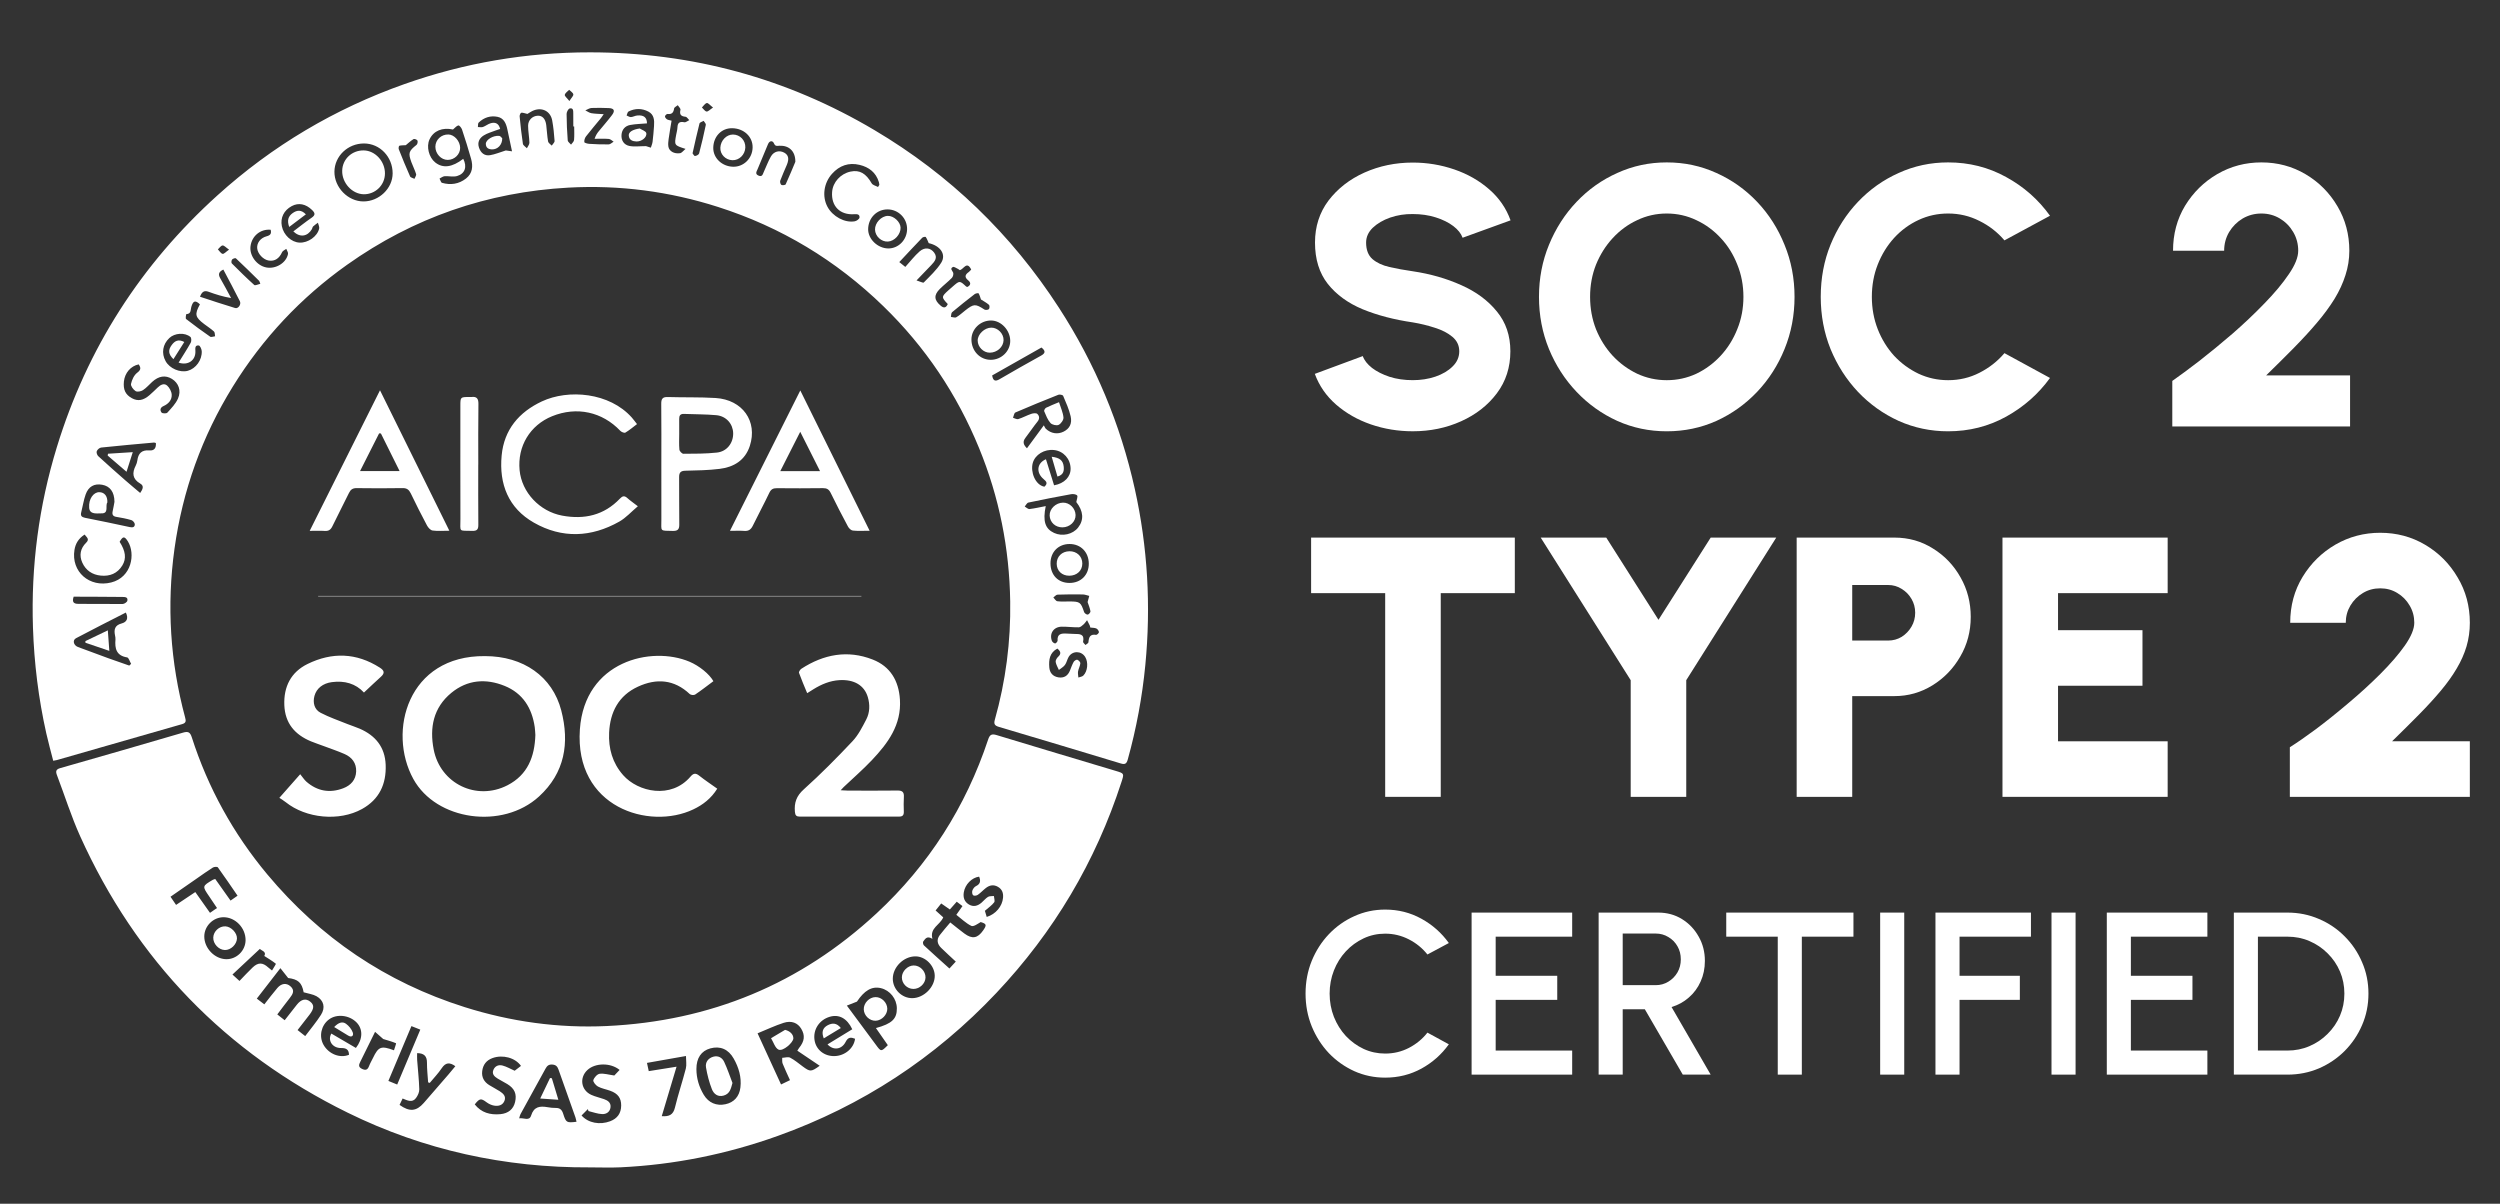 <?xml version="1.0" encoding="UTF-8"?> <svg xmlns="http://www.w3.org/2000/svg" width="108" height="52" viewBox="0 0 108 52" fill="none"><rect x="0" y="0" width="108" height="52" fill="#333333" stroke="none"/><g clip-path="url(#clip0_1458_9296)"><path d="M49.025 21.129C48.404 18.323 47.312 15.711 45.748 13.297C43.69 10.117 41.035 7.553 37.78 5.623C33.998 3.379 29.895 2.264 25.496 2.261C22.744 2.259 20.07 2.714 17.473 3.632C14.462 4.697 11.767 6.297 9.4 8.434C6.091 11.422 3.762 15.05 2.455 19.319C1.678 21.858 1.335 24.457 1.424 27.113C1.475 28.654 1.663 30.177 2 31.682C2.088 32.076 2.198 32.467 2.299 32.865C2.379 32.85 2.42 32.845 2.459 32.834C4.263 32.316 6.066 31.795 7.871 31.281C8.051 31.229 8.034 31.134 7.997 30.994C7.352 28.593 7.196 26.161 7.539 23.697C7.889 21.187 8.726 18.854 10.058 16.7C11.347 14.616 12.992 12.86 14.993 11.439C17.859 9.403 21.055 8.298 24.559 8.105C26.759 7.985 28.915 8.267 31.019 8.94C33.739 9.81 36.119 11.245 38.163 13.23C39.966 14.981 41.341 17.028 42.295 19.355C43.167 21.479 43.606 23.691 43.641 25.983C43.669 27.71 43.446 29.432 42.976 31.094C42.924 31.281 42.974 31.348 43.15 31.401C44.908 31.923 46.665 32.45 48.42 32.982C48.601 33.037 48.669 32.993 48.72 32.808C49.091 31.473 49.345 30.108 49.478 28.73C49.726 26.172 49.58 23.637 49.025 21.129H49.025ZM47.108 26.407C47.116 26.45 47.036 26.547 46.99 26.551C46.94 26.556 46.85 26.492 46.833 26.44C46.691 26.016 46.656 25.985 46.21 25.983C46.032 25.982 45.852 25.997 45.676 25.974C45.613 25.965 45.561 25.868 45.504 25.811C45.564 25.769 45.623 25.691 45.684 25.689C46.048 25.675 46.413 25.675 46.778 25.68C46.87 25.682 46.963 25.721 47.056 25.743C47.031 25.833 47.007 25.924 46.984 26.009C47.026 26.136 47.084 26.268 47.108 26.407ZM47.036 24.347C47.04 24.836 46.694 25.184 46.203 25.183C45.713 25.183 45.384 24.846 45.381 24.341C45.378 23.848 45.721 23.5 46.208 23.501C46.69 23.502 47.032 23.852 47.036 24.347ZM9.615 10.604C9.684 10.599 9.761 10.693 9.895 10.785C9.76 10.878 9.675 10.98 9.616 10.966C9.538 10.948 9.48 10.841 9.412 10.773C9.479 10.713 9.543 10.611 9.615 10.604ZM3.182 25.777C3.425 25.777 3.669 25.776 3.912 25.778C4.371 25.781 4.828 25.786 5.286 25.788C5.403 25.789 5.534 25.794 5.502 25.951C5.49 26.011 5.371 26.092 5.3 26.092C4.664 26.099 4.028 26.084 3.392 26.087C3.16 26.089 3.111 25.991 3.182 25.777ZM5.584 28.753C5.283 28.648 4.98 28.545 4.681 28.436C4.242 28.278 3.805 28.116 3.369 27.951C3.175 27.878 3.122 27.656 3.285 27.57C3.994 27.194 4.711 26.834 5.437 26.462C5.559 26.715 5.479 26.874 5.254 26.933C4.96 27.01 4.916 27.194 4.969 27.449C4.981 27.507 4.993 27.568 4.988 27.626C4.956 28.015 5.022 28.325 5.492 28.4C5.562 28.411 5.607 28.581 5.664 28.678C5.637 28.703 5.611 28.728 5.584 28.753ZM4.806 25.162C3.864 25.399 3.064 24.694 3.217 23.755C3.261 23.485 3.391 23.264 3.653 23.093C3.746 23.212 3.881 23.289 3.723 23.444C3.471 23.689 3.413 23.993 3.556 24.308C3.707 24.64 3.987 24.83 4.351 24.866C4.743 24.905 5.072 24.776 5.285 24.427C5.468 24.127 5.426 23.809 5.168 23.406C5.308 23.16 5.378 23.154 5.525 23.389C5.857 23.922 5.693 24.938 4.806 25.162ZM5.61 22.771C4.965 22.631 4.319 22.497 3.671 22.369C3.521 22.339 3.47 22.277 3.51 22.126C3.576 21.872 3.612 21.609 3.699 21.363C3.821 21.015 4.075 20.88 4.412 20.941C4.748 21.001 4.941 21.243 4.945 21.68C4.928 21.77 4.902 21.929 4.867 22.085C4.836 22.228 4.874 22.306 5.031 22.33C5.248 22.364 5.466 22.407 5.676 22.469C5.739 22.488 5.821 22.583 5.823 22.645C5.826 22.77 5.739 22.799 5.61 22.771ZM6.453 19.458C6.125 19.43 5.972 19.583 5.933 19.892C5.923 19.968 5.9 20.041 5.865 20.11C5.7 20.431 5.716 20.694 6.062 20.893C6.233 20.991 6.169 21.133 6.056 21.296C5.838 21.111 5.626 20.937 5.42 20.756C5.024 20.409 4.63 20.06 4.242 19.704C4.194 19.658 4.157 19.545 4.18 19.491C4.208 19.422 4.3 19.341 4.371 19.334C5.131 19.253 5.892 19.187 6.653 19.118C6.676 19.116 6.7 19.13 6.734 19.139C6.75 19.348 6.669 19.477 6.453 19.458ZM7.69 17.215C7.59 17.444 7.4 17.638 7.228 17.828C7.189 17.871 7.014 17.866 6.98 17.822C6.901 17.72 6.918 17.606 7.067 17.54C7.275 17.448 7.428 17.282 7.418 17.054C7.412 16.917 7.325 16.751 7.222 16.658C7.092 16.541 6.936 16.62 6.816 16.737C6.7 16.848 6.584 16.962 6.463 17.067C6.189 17.304 5.956 17.343 5.699 17.203C5.418 17.049 5.316 16.834 5.353 16.477C5.393 16.109 5.646 15.813 5.991 15.741C6.089 15.884 6.098 15.974 5.925 16.104C5.789 16.207 5.697 16.41 5.66 16.584C5.641 16.674 5.759 16.834 5.858 16.896C5.93 16.942 6.091 16.91 6.175 16.855C6.322 16.759 6.44 16.62 6.571 16.5C6.855 16.24 7.146 16.196 7.428 16.369C7.71 16.543 7.841 16.871 7.69 17.215ZM8.114 16.018C7.773 16.111 7.327 15.917 7.154 15.601C6.965 15.258 7.027 14.876 7.314 14.604C7.544 14.385 7.985 14.352 8.227 14.557C8.271 14.594 8.276 14.74 8.24 14.803C8.081 15.09 7.9 15.365 7.715 15.665C8.127 15.804 8.459 15.562 8.441 15.169C8.435 15.039 8.419 14.907 8.588 14.924C8.64 14.929 8.711 15.082 8.715 15.169C8.734 15.55 8.461 15.923 8.114 16.018ZM9.081 14.546C8.726 14.301 8.379 14.046 8.039 13.781C8.005 13.755 8.041 13.57 8.049 13.57C8.264 13.562 8.227 13.39 8.263 13.263C8.341 12.989 8.436 12.957 8.637 13.147C8.4 13.582 8.426 13.699 8.822 14C8.963 14.107 9.115 14.203 9.245 14.322C9.287 14.361 9.277 14.457 9.291 14.527C9.22 14.534 9.125 14.576 9.081 14.546ZM10.159 13.307C9.652 13.157 9.152 12.986 8.64 12.819C8.722 12.6 8.824 12.537 9.009 12.604C9.316 12.717 9.628 12.815 9.983 12.876C9.828 12.592 9.681 12.305 9.517 12.025C9.42 11.858 9.441 11.744 9.648 11.645C9.89 12.104 10.134 12.555 10.363 13.014C10.43 13.149 10.292 13.347 10.159 13.307ZM10.985 12.312C10.651 12.012 10.331 11.697 10.014 11.379C9.986 11.351 9.996 11.247 10.026 11.211C10.059 11.172 10.168 11.138 10.19 11.159C10.53 11.477 10.862 11.805 11.194 12.132C11.21 12.148 11.213 12.177 11.246 12.26C11.15 12.281 11.023 12.346 10.985 12.312ZM12.442 10.972C12.367 11.359 11.91 11.634 11.5 11.553C11.09 11.473 10.77 11.039 10.822 10.637C10.879 10.194 11.251 9.885 11.693 9.925C11.737 10.097 11.676 10.165 11.519 10.207C11.252 10.277 11.094 10.493 11.11 10.718C11.126 10.959 11.37 11.22 11.614 11.257C11.872 11.296 12.065 11.164 12.185 10.896C12.213 10.833 12.304 10.799 12.367 10.751C12.394 10.825 12.456 10.906 12.442 10.972ZM13.788 9.875C13.707 10.219 13.306 10.497 12.941 10.481C12.587 10.465 12.252 10.155 12.176 9.772C12.104 9.41 12.263 9.086 12.602 8.904C12.899 8.744 13.211 8.81 13.48 9.071C13.614 9.201 13.633 9.289 13.462 9.406C13.192 9.591 12.938 9.797 12.672 9.997C12.959 10.273 13.286 10.22 13.475 9.897C13.496 9.861 13.498 9.809 13.526 9.783C13.589 9.723 13.664 9.675 13.733 9.622C13.754 9.706 13.806 9.799 13.788 9.875ZM15.7 8.702C15.029 8.7 14.442 8.097 14.447 7.417C14.454 6.743 15.027 6.196 15.727 6.198C16.411 6.2 16.962 6.775 16.962 7.488C16.963 8.138 16.374 8.704 15.7 8.702ZM17.995 6.258C17.66 6.525 17.628 6.604 17.77 7.001C17.833 7.176 17.923 7.342 17.976 7.52C17.993 7.576 17.931 7.656 17.905 7.725C17.84 7.691 17.738 7.672 17.715 7.62C17.542 7.233 17.383 6.841 17.227 6.447C17.21 6.404 17.228 6.304 17.25 6.297C17.329 6.274 17.416 6.28 17.53 6.272C17.628 6.192 17.738 6.087 17.864 6.009C17.898 5.987 18.015 6.03 18.034 6.071C18.056 6.119 18.036 6.225 17.995 6.258ZM20.13 7.713C19.822 7.953 19.467 8.005 19.095 7.898C19.046 7.884 19.023 7.777 18.988 7.713C19.06 7.679 19.13 7.619 19.203 7.613C19.383 7.6 19.577 7.653 19.744 7.605C20.092 7.504 20.187 7.2 20.012 6.861C19.536 7.23 19.134 7.282 18.802 7.018C18.527 6.799 18.411 6.335 18.554 6.025C18.728 5.647 19.114 5.494 19.569 5.595C19.662 5.519 19.726 5.431 19.803 5.419C19.846 5.411 19.935 5.523 19.959 5.595C20.097 6.013 20.232 6.433 20.35 6.858C20.44 7.178 20.418 7.489 20.13 7.713ZM21.851 6.499C21.592 6.58 21.386 6.669 21.171 6.704C20.929 6.744 20.768 6.604 20.692 6.376C20.614 6.146 20.714 5.965 20.897 5.851C21.051 5.753 21.237 5.705 21.409 5.637C21.471 5.613 21.535 5.594 21.606 5.57C21.55 5.335 21.401 5.267 21.203 5.322C21.083 5.354 20.981 5.443 20.863 5.486C20.798 5.509 20.718 5.488 20.645 5.488C20.655 5.422 20.641 5.331 20.679 5.295C20.907 5.076 21.189 4.983 21.498 5.048C21.768 5.105 21.861 5.332 21.915 5.575C21.979 5.872 22.041 6.17 22.119 6.537C22.029 6.525 21.94 6.512 21.851 6.499ZM23.835 6.29C23.78 6.231 23.689 6.178 23.677 6.112C23.636 5.879 23.627 5.64 23.598 5.404C23.564 5.132 23.43 4.989 23.228 4.999C23.001 5.01 22.814 5.186 22.814 5.432C22.814 5.677 22.865 5.921 22.87 6.166C22.872 6.244 22.8 6.324 22.762 6.404C22.702 6.34 22.6 6.283 22.589 6.212C22.529 5.818 22.486 5.421 22.448 5.024C22.443 4.973 22.491 4.871 22.52 4.869C22.6 4.864 22.683 4.899 22.783 4.922C22.873 4.871 22.963 4.804 23.064 4.766C23.437 4.628 23.784 4.814 23.855 5.204C23.908 5.496 23.938 5.792 23.958 6.088C23.963 6.153 23.878 6.222 23.835 6.29ZM24.587 3.88C24.651 3.945 24.757 4.004 24.767 4.077C24.776 4.145 24.683 4.227 24.597 4.364C24.497 4.235 24.388 4.154 24.399 4.097C24.415 4.015 24.52 3.951 24.587 3.88ZM24.799 6.048C24.793 6.118 24.715 6.182 24.669 6.248C24.619 6.187 24.531 6.129 24.526 6.065C24.496 5.685 24.479 5.304 24.477 4.922C24.476 4.84 24.549 4.7 24.61 4.686C24.775 4.648 24.763 4.797 24.765 4.905C24.77 5.091 24.767 5.278 24.767 5.464H24.805C24.805 5.659 24.817 5.855 24.799 6.048ZM26.301 6.002C26.372 6.007 26.439 6.079 26.508 6.12C26.437 6.162 26.367 6.237 26.296 6.238C26.016 6.244 25.735 6.231 25.456 6.214C25.38 6.209 25.247 6.173 25.243 6.139C25.233 6.059 25.266 5.956 25.317 5.89C25.525 5.622 25.747 5.364 25.962 5.101C25.998 5.058 26.026 5.009 26.079 4.932C25.879 4.918 25.71 4.918 25.546 4.89C25.455 4.874 25.372 4.81 25.286 4.768C25.375 4.732 25.463 4.67 25.554 4.665C25.799 4.653 26.046 4.661 26.292 4.669C26.529 4.677 26.583 4.779 26.439 4.97C26.261 5.207 26.063 5.43 25.875 5.66C25.806 5.744 25.741 5.831 25.686 5.996C25.891 5.996 26.097 5.985 26.301 6.002ZM28.254 5.443C28.239 5.672 28.218 5.9 28.191 6.127C28.18 6.213 28.142 6.295 28.117 6.379C28.023 6.349 27.929 6.32 27.907 6.313C27.624 6.313 27.395 6.348 27.184 6.304C26.959 6.256 26.831 6.069 26.849 5.826C26.866 5.597 27.004 5.44 27.224 5.399C27.462 5.355 27.708 5.351 27.95 5.33C27.947 5.073 27.814 4.961 27.524 4.99C27.433 4.998 27.346 5.053 27.256 5.058C27.195 5.061 27.131 5.014 27.069 4.989C27.096 4.93 27.108 4.839 27.154 4.816C27.437 4.675 27.731 4.674 28.011 4.821C28.26 4.952 28.272 5.198 28.254 5.443ZM29.615 6.432C29.516 6.514 29.453 6.607 29.379 6.618C29.124 6.656 28.909 6.533 28.875 6.337C28.857 6.232 28.869 6.117 28.884 6.01C28.92 5.751 28.966 5.493 29.012 5.213C28.924 5.189 28.859 5.185 28.813 5.154C28.771 5.126 28.723 5.066 28.727 5.025C28.731 4.986 28.804 4.918 28.838 4.923C29.025 4.946 29.096 4.865 29.121 4.688C29.128 4.634 29.224 4.592 29.28 4.545C29.321 4.612 29.409 4.69 29.396 4.743C29.347 4.946 29.413 5.024 29.614 5.044C29.672 5.049 29.722 5.139 29.776 5.19C29.704 5.223 29.626 5.294 29.564 5.282C29.369 5.243 29.274 5.293 29.266 5.501C29.262 5.61 29.23 5.718 29.21 5.826C29.127 6.276 29.126 6.276 29.615 6.432ZM30.492 5.391C30.406 5.806 30.309 6.219 30.201 6.63C30.187 6.681 30.086 6.735 30.023 6.739C29.984 6.741 29.94 6.649 29.918 6.623C30.023 6.16 30.112 5.745 30.218 5.334C30.231 5.284 30.336 5.258 30.398 5.221C30.431 5.278 30.501 5.343 30.492 5.391ZM30.524 4.818C30.45 4.807 30.39 4.705 30.323 4.643C30.392 4.575 30.453 4.47 30.535 4.451C30.59 4.438 30.673 4.546 30.803 4.646C30.669 4.734 30.59 4.827 30.524 4.818ZM31.664 7.203C31.19 7.189 30.811 6.829 30.813 6.394C30.815 5.899 31.168 5.53 31.631 5.539C32.138 5.547 32.52 5.907 32.513 6.368C32.506 6.843 32.126 7.216 31.664 7.203ZM33.942 7.962C33.926 7.996 33.799 8.014 33.756 7.988C33.715 7.962 33.687 7.857 33.706 7.806C33.791 7.575 33.895 7.351 33.99 7.125C34.1 6.861 34.064 6.696 33.876 6.593C33.672 6.482 33.434 6.535 33.304 6.758C33.182 6.97 33.1 7.205 32.995 7.428C32.952 7.52 32.934 7.659 32.768 7.586C32.605 7.515 32.686 7.409 32.726 7.312C32.874 6.951 33.029 6.593 33.176 6.231C33.246 6.061 33.383 6.071 33.434 6.192C33.496 6.336 33.573 6.3 33.671 6.296C34.075 6.277 34.364 6.521 34.359 6.99C34.25 7.249 34.103 7.609 33.942 7.962ZM36.901 9.254C37.029 9.245 37.143 9.255 37.131 9.398C37.127 9.458 37.009 9.544 36.931 9.559C36.498 9.64 35.971 9.354 35.746 8.932C35.507 8.485 35.587 7.905 35.943 7.509C36.266 7.149 36.667 7.01 37.136 7.123C37.539 7.22 37.841 7.45 37.967 7.866C37.979 7.905 37.981 7.947 37.988 7.987C37.969 8.018 37.949 8.048 37.93 8.078C37.836 8.027 37.702 7.999 37.657 7.921C37.409 7.49 37.138 7.329 36.743 7.413C36.309 7.506 35.978 7.872 35.947 8.294C35.902 8.904 36.286 9.295 36.901 9.254ZM38.37 10.733C37.917 10.728 37.5 10.329 37.504 9.901C37.508 9.412 37.882 9.038 38.356 9.046C38.579 9.05 38.792 9.142 38.947 9.302C39.103 9.461 39.189 9.676 39.186 9.899C39.182 10.362 38.814 10.737 38.37 10.733ZM39.594 12.114C39.85 11.848 40.043 11.648 40.235 11.447C40.382 11.293 40.516 11.132 40.356 10.914C40.202 10.705 39.952 10.666 39.729 10.859C39.507 11.052 39.326 11.293 39.109 11.531L38.849 11.322C39.192 10.956 39.513 10.61 39.841 10.27C39.872 10.237 39.98 10.22 39.992 10.238C40.045 10.313 40.076 10.404 40.121 10.504C40.617 10.613 40.889 10.987 40.66 11.35C40.46 11.668 40.172 11.931 39.906 12.204C39.879 12.233 39.747 12.16 39.594 12.114ZM40.944 13.135C40.867 13.309 40.769 13.315 40.642 13.209C40.351 12.966 40.332 12.752 40.599 12.484C40.767 12.316 40.958 12.172 41.122 12.003C41.17 11.953 41.2 11.839 41.177 11.779C41.142 11.689 41.023 11.607 41.166 11.534C41.212 11.51 41.311 11.585 41.385 11.618C41.414 11.631 41.439 11.655 41.46 11.67C41.628 11.642 41.763 11.253 41.956 11.644C41.92 11.681 41.891 11.724 41.851 11.751C41.694 11.861 41.652 11.969 41.823 12.108C41.953 12.214 41.941 12.318 41.792 12.396C41.769 12.388 41.749 12.388 41.738 12.378C41.457 12.117 41.457 12.117 41.157 12.379C41.093 12.434 41.028 12.489 40.966 12.546C40.665 12.819 40.664 12.842 40.944 13.135ZM41.31 13.706C41.255 13.738 41.157 13.697 41.079 13.69C41.095 13.621 41.087 13.524 41.131 13.487C41.45 13.22 41.774 12.96 42.104 12.707C42.147 12.673 42.263 12.654 42.275 12.672C42.322 12.747 42.343 12.84 42.377 12.937C42.492 13.011 42.619 13.077 42.725 13.17C42.757 13.198 42.754 13.322 42.721 13.354C42.683 13.39 42.574 13.402 42.529 13.373C42.138 13.119 42.069 13.119 41.696 13.413C41.568 13.513 41.449 13.626 41.31 13.706ZM41.966 14.671C41.963 14.217 42.354 13.84 42.821 13.846C43.252 13.851 43.64 14.267 43.642 14.725C43.643 15.169 43.264 15.54 42.806 15.544C42.337 15.547 41.97 15.165 41.966 14.671ZM43.18 16.382C42.994 16.49 42.901 16.457 42.861 16.219C43.569 15.818 44.282 15.414 44.991 15.013C45.181 15.164 45.159 15.261 44.973 15.364C44.371 15.697 43.774 16.036 43.18 16.382ZM44.812 17.881C44.765 17.836 44.633 17.85 44.553 17.878C44.361 17.943 44.181 18.044 43.988 18.105C43.925 18.125 43.838 18.069 43.762 18.048C43.795 17.97 43.808 17.844 43.865 17.819C44.48 17.554 45.1 17.299 45.723 17.053C45.78 17.031 45.911 17.061 45.928 17.1C46.05 17.388 46.181 17.677 46.251 17.98C46.325 18.303 46.2 18.518 45.953 18.644C45.693 18.776 45.404 18.733 45.181 18.523C45.151 18.495 45.136 18.45 45.093 18.375C44.825 18.74 44.6 19.045 44.365 19.365C44.207 19.213 44.17 19.08 44.301 18.911C44.478 18.684 44.635 18.441 44.817 18.217C44.921 18.091 44.906 17.97 44.812 17.881ZM45.082 20.696C45.21 20.803 45.275 20.885 45.117 21.026C44.717 20.949 44.51 20.382 44.615 20.002C44.715 19.64 45.118 19.394 45.538 19.442C45.943 19.487 46.243 19.824 46.25 20.239C46.256 20.597 45.983 20.886 45.536 20.965C45.42 20.594 45.303 20.217 45.185 19.839C44.794 20.002 44.748 20.415 45.082 20.696ZM45.176 21.863C44.936 21.909 44.707 21.963 44.474 21.991C44.411 21.998 44.337 21.921 44.268 21.882C44.32 21.823 44.364 21.724 44.426 21.711C45.039 21.581 45.655 21.461 46.272 21.349C46.356 21.334 46.485 21.349 46.532 21.404C46.57 21.447 46.515 21.571 46.496 21.688C46.803 22.081 46.836 22.456 46.574 22.791C46.342 23.087 45.891 23.187 45.535 23.022C45.148 22.842 45.042 22.514 45.176 21.863ZM46.797 29.187C46.748 29.235 46.657 29.242 46.586 29.269C46.58 29.18 46.557 29.089 46.572 29.004C46.593 28.884 46.66 28.772 46.671 28.653C46.676 28.604 46.596 28.521 46.539 28.501C46.501 28.487 46.41 28.545 46.383 28.593C46.318 28.71 46.273 28.84 46.223 28.966C46.132 29.195 45.963 29.301 45.722 29.262C45.484 29.222 45.347 29.069 45.329 28.827C45.304 28.502 45.342 28.199 45.678 28.018C45.813 28.132 45.864 28.235 45.711 28.374C45.653 28.426 45.595 28.527 45.605 28.595C45.624 28.715 45.695 28.827 45.743 28.942C45.833 28.871 45.941 28.814 46.006 28.725C46.079 28.624 46.101 28.489 46.165 28.38C46.328 28.104 46.712 28.108 46.88 28.38C47.022 28.61 46.989 28.998 46.797 29.187ZM47.352 27.426C47.086 27.382 47.037 27.535 47.02 27.747C47.017 27.789 46.937 27.826 46.892 27.864C46.856 27.816 46.781 27.76 46.789 27.722C46.862 27.387 46.645 27.387 46.421 27.386C46.302 27.385 46.183 27.376 46.065 27.37C45.848 27.359 45.666 27.383 45.688 27.675C45.691 27.716 45.611 27.802 45.58 27.797C45.528 27.79 45.46 27.735 45.441 27.684C45.324 27.363 45.52 27.077 45.867 27.073C46.112 27.07 46.358 27.104 46.604 27.1C46.672 27.099 46.747 27.03 46.807 26.977C46.866 26.925 46.91 26.855 46.961 26.792C46.999 26.866 47.038 26.94 47.075 27.015C47.086 27.037 47.088 27.063 47.101 27.11C47.198 27.123 47.29 27.118 47.363 27.151C47.416 27.176 47.469 27.251 47.474 27.308C47.477 27.346 47.389 27.432 47.352 27.426Z" fill="white"></path><path d="M48.201 33.303C46.485 32.788 44.768 32.278 43.055 31.756C42.841 31.69 42.758 31.737 42.689 31.944C41.72 34.856 40.118 37.368 37.87 39.455C34.582 42.508 30.679 44.118 26.205 44.325C24.117 44.422 22.07 44.137 20.074 43.508C16.669 42.433 13.832 40.509 11.546 37.772C10.077 36.011 8.987 34.035 8.285 31.85C8.213 31.629 8.129 31.584 7.906 31.65C6.139 32.17 4.368 32.678 2.597 33.184C2.417 33.236 2.399 33.323 2.459 33.482C2.794 34.362 3.076 35.266 3.462 36.123C5.883 41.485 9.742 45.472 15.02 48.068C18.315 49.688 21.816 50.45 25.483 50.431C25.924 50.431 26.366 50.449 26.807 50.428C29.139 50.317 31.404 49.858 33.601 49.071C37.242 47.767 40.393 45.705 43.044 42.894C45.524 40.265 47.331 37.229 48.446 33.786C48.567 33.414 48.57 33.413 48.201 33.303ZM8.437 38.537C8.155 38.726 7.89 38.902 7.606 39.092L7.366 38.739C7.755 38.47 8.129 38.21 8.503 37.95C8.734 37.79 8.96 37.625 9.198 37.477C9.253 37.443 9.387 37.437 9.411 37.47C9.699 37.867 9.973 38.274 10.262 38.694L9.96 38.906L9.298 37.972C9.24 37.992 9.214 37.996 9.193 38.009C8.732 38.282 8.733 38.282 9.038 38.726C9.149 38.886 9.255 39.048 9.374 39.226L9.072 39.435C8.856 39.131 8.653 38.843 8.437 38.537ZM8.825 40.454C8.826 40.007 9.207 39.626 9.655 39.624C10.169 39.623 10.614 40.087 10.609 40.619C10.604 41.069 10.221 41.444 9.773 41.437C9.273 41.429 8.824 40.964 8.825 40.454ZM10.345 42.377C10.234 42.275 10.148 42.197 10.042 42.1C10.442 41.726 10.829 41.364 11.226 40.992C11.295 41.069 11.526 41.108 11.418 41.298C11.602 41.416 11.769 41.514 11.917 41.634C11.93 41.644 11.822 41.804 11.751 41.926C11.677 41.866 11.627 41.831 11.583 41.79C11.347 41.574 11.15 41.569 10.915 41.793C10.726 41.972 10.55 42.166 10.345 42.377ZM13.185 44.759C13.066 44.665 12.97 44.589 12.855 44.499C13.04 44.262 13.213 44.044 13.381 43.822C13.576 43.563 13.578 43.412 13.397 43.268C13.213 43.122 13.015 43.164 12.829 43.397C12.654 43.614 12.486 43.835 12.298 44.074L11.979 43.823C12.166 43.577 12.34 43.341 12.521 43.111C12.653 42.943 12.747 42.78 12.542 42.603C12.372 42.455 12.156 42.478 11.984 42.679C11.792 42.903 11.615 43.14 11.419 43.388L11.094 43.14L12.113 41.825L12.448 42.25C12.877 42.306 13.038 42.443 13.118 42.867C13.325 42.928 13.517 42.95 13.671 43.036C13.989 43.214 14.068 43.528 13.865 43.843C13.664 44.156 13.424 44.443 13.185 44.759ZM14.739 45.275C14.965 45.272 15.07 45.346 15.077 45.566C14.69 45.728 14.205 45.538 13.977 45.138C13.77 44.773 13.872 44.295 14.21 44.041C14.542 43.79 15.085 43.848 15.4 44.166C15.683 44.451 15.679 44.886 15.375 45.271C15.014 45.06 14.664 44.855 14.314 44.65C14.14 44.95 14.362 45.281 14.739 45.275ZM16.112 45.706C16.056 45.821 15.99 45.931 15.945 46.05C15.885 46.209 15.808 46.255 15.64 46.176C15.469 46.095 15.502 45.996 15.564 45.87C15.768 45.461 15.969 45.05 16.203 44.575C16.347 44.702 16.464 44.804 16.556 44.886C16.749 44.944 16.935 44.995 17.11 45.069C17.121 45.074 17.052 45.267 17.02 45.373C16.464 45.166 16.35 45.211 16.112 45.706ZM16.778 46.696C17.11 45.907 17.436 45.131 17.774 44.328L18.157 44.48L17.159 46.852C17.027 46.798 16.919 46.754 16.778 46.696ZM19.372 46.419C19.017 46.83 18.664 47.242 18.306 47.649C17.986 48.013 17.691 48.039 17.261 47.732C17.307 47.637 17.346 47.554 17.393 47.455C17.595 47.536 17.808 47.655 17.972 47.434C18.049 47.329 18.117 47.184 18.113 47.059C18.101 46.636 18.052 46.215 18.021 45.792C18.014 45.693 18.02 45.594 18.02 45.495C18.305 45.498 18.448 45.613 18.445 45.907C18.443 46.19 18.477 46.473 18.495 46.757L18.565 46.782C18.74 46.57 18.933 46.371 19.085 46.143C19.25 45.898 19.424 45.881 19.671 46.06C19.571 46.18 19.473 46.301 19.372 46.419ZM22.252 47.606C22.18 47.914 21.961 48.1 21.615 48.132C21.178 48.172 20.794 48.07 20.509 47.71C20.721 47.442 20.778 47.439 21.021 47.619C21.114 47.688 21.23 47.743 21.342 47.762C21.525 47.793 21.708 47.757 21.791 47.561C21.874 47.361 21.738 47.24 21.592 47.144C21.444 47.047 21.282 46.97 21.131 46.874C20.912 46.736 20.799 46.536 20.831 46.273C20.864 45.997 21.012 45.804 21.278 45.708C21.715 45.55 22.259 45.692 22.506 46.047C22.409 46.122 22.311 46.197 22.234 46.256C22.047 46.173 21.886 46.078 21.713 46.032C21.546 45.986 21.385 46.045 21.314 46.221C21.241 46.401 21.36 46.509 21.496 46.593C21.633 46.679 21.779 46.748 21.916 46.832C22.233 47.026 22.332 47.262 22.252 47.606ZM24.329 48.113C24.274 47.939 24.186 47.86 24.006 47.863C23.888 47.865 23.768 47.851 23.651 47.83C23.324 47.773 23.065 47.803 22.944 48.192C22.865 48.446 22.626 48.279 22.428 48.312C22.453 48.234 22.46 48.178 22.486 48.131C22.845 47.476 23.208 46.825 23.565 46.168C23.633 46.043 23.705 45.978 23.86 45.989C24.016 45.999 24.081 46.073 24.128 46.207C24.369 46.895 24.615 47.582 24.859 48.27C24.88 48.331 24.889 48.396 24.905 48.461C24.48 48.511 24.452 48.502 24.329 48.113ZM26.356 48.439C25.915 48.605 25.412 48.517 25.123 48.188C25.212 48.098 25.304 48.006 25.396 47.913C25.404 47.941 25.413 47.969 25.422 47.998C25.622 48.045 25.821 48.123 26.021 48.129C26.193 48.134 26.355 48.036 26.375 47.828C26.394 47.63 26.256 47.541 26.096 47.483C25.913 47.417 25.718 47.378 25.542 47.297C25.098 47.094 25.02 46.557 25.376 46.225C25.71 45.913 26.376 45.9 26.767 46.221L26.538 46.462C26.295 46.428 26.095 46.363 25.907 46.387C25.8 46.401 25.667 46.548 25.632 46.662C25.611 46.731 25.736 46.887 25.831 46.938C25.992 47.025 26.183 47.057 26.358 47.12C26.695 47.24 26.837 47.436 26.835 47.761C26.832 48.093 26.672 48.32 26.356 48.439ZM29.628 46.161C29.482 46.727 29.294 47.282 29.157 47.85C29.083 48.156 28.91 48.243 28.588 48.218C28.799 47.512 29.004 46.825 29.227 46.081L28.026 46.273L27.949 45.917C28.509 45.818 29.047 45.723 29.634 45.619C29.634 45.822 29.669 46.001 29.628 46.161ZM31.986 46.977C31.939 47.376 31.702 47.626 31.339 47.703C30.953 47.786 30.613 47.644 30.403 47.296C30.198 46.955 30.086 46.584 30.085 46.183C30.084 45.708 30.293 45.398 30.687 45.29C31.109 45.175 31.467 45.322 31.697 45.733C31.913 46.116 32.039 46.532 31.986 46.977ZM34.677 46.07C34.5 45.939 34.329 45.793 34.136 45.692C34.046 45.646 33.908 45.693 33.791 45.698C33.796 45.782 33.78 45.873 33.81 45.947C33.903 46.181 34.014 46.409 34.128 46.663C33.998 46.725 33.887 46.779 33.741 46.849C33.405 46.117 33.075 45.399 32.727 44.639C33.122 44.478 33.481 44.306 33.855 44.186C34.197 44.077 34.46 44.19 34.611 44.439C34.787 44.729 34.758 44.982 34.518 45.275C34.498 45.3 34.482 45.33 34.444 45.389C34.777 45.614 35.089 45.824 35.411 46.041C35.038 46.309 35.001 46.308 34.677 46.07ZM36.052 45.623C35.607 45.634 35.248 45.346 35.187 44.927C35.121 44.481 35.389 44.066 35.831 43.929C36.239 43.802 36.591 43.985 36.818 44.464L35.749 45.117C36 45.391 36.364 45.343 36.533 45.007C36.641 44.792 36.767 44.807 36.939 44.874C36.886 45.288 36.498 45.612 36.052 45.623ZM37.84 44.412L38.354 45.151C38.063 45.442 38.062 45.44 37.838 45.134C37.437 44.588 37.031 44.045 36.584 43.442L37.02 43.27C37.332 42.801 37.656 42.593 38.055 42.688C38.449 42.782 38.74 43.151 38.744 43.559C38.749 44.013 38.533 44.224 37.84 44.412ZM39.419 43.12C38.966 43.129 38.573 42.744 38.569 42.288C38.565 41.782 39.036 41.313 39.549 41.315C39.977 41.316 40.375 41.715 40.381 42.15C40.388 42.636 39.916 43.112 39.419 43.12ZM42.474 40.191C42.234 40.537 42 40.579 41.661 40.328C41.464 40.183 41.275 40.026 41.052 39.85C40.884 40.052 40.731 40.22 40.595 40.401C40.449 40.597 40.493 40.788 40.66 40.95C40.859 41.145 41.066 41.332 41.29 41.541L41.015 41.839C40.637 41.499 40.271 41.173 39.912 40.839C39.877 40.807 39.859 40.701 39.884 40.671C39.967 40.568 40.038 40.407 40.281 40.559C40.154 40.084 40.608 39.964 40.748 39.63C40.645 39.537 40.542 39.443 40.418 39.332C40.501 39.227 40.578 39.132 40.66 39.029C40.793 39.121 40.909 39.202 41.034 39.289C41.135 39.175 41.224 39.075 41.331 38.954C41.411 39.015 41.488 39.073 41.579 39.142C41.491 39.267 41.415 39.376 41.313 39.52C41.529 39.687 41.725 39.882 41.96 39.998C42.054 40.044 42.234 39.912 42.365 39.833C42.619 39.908 42.635 39.96 42.474 40.191ZM43.331 38.786C43.298 39.151 43.017 39.493 42.626 39.612C42.596 39.515 42.567 39.417 42.547 39.347C42.71 39.205 42.851 39.109 42.948 38.981C42.991 38.926 42.943 38.801 42.936 38.707C42.85 38.718 42.749 38.705 42.682 38.745C42.576 38.811 42.495 38.917 42.398 38.999C42.236 39.136 42.055 39.191 41.859 39.075C41.659 38.957 41.6 38.769 41.636 38.549C41.69 38.209 41.981 37.912 42.299 37.871C42.37 38.049 42.359 38.189 42.158 38.283C42.09 38.315 42.031 38.402 42.005 38.476C41.985 38.535 41.999 38.642 42.04 38.676C42.078 38.708 42.189 38.694 42.239 38.659C42.364 38.572 42.468 38.456 42.588 38.363C42.748 38.239 42.92 38.202 43.109 38.31C43.298 38.419 43.35 38.585 43.331 38.786Z" fill="white"></path><path d="M20.951 28.344C17.615 28.31 16.729 31.603 17.856 33.652C18.845 35.45 21.709 35.851 23.286 34.408C24.401 33.387 24.61 32.097 24.247 30.694C23.865 29.221 22.605 28.344 20.951 28.344ZM21.928 33.921C20.588 34.614 19.021 33.856 18.735 32.377C18.552 31.432 18.721 30.57 19.497 29.932C20.19 29.363 20.988 29.301 21.801 29.631C22.589 29.952 22.982 30.59 23.101 31.414C23.117 31.531 23.12 31.65 23.128 31.752C23.097 32.693 22.795 33.472 21.928 33.921ZM14.83 34.052C14.249 34.274 13.711 34.181 13.239 33.771C13.146 33.69 13.078 33.579 12.969 33.446L12.068 34.467C12.133 34.51 12.244 34.575 12.343 34.654C13.221 35.357 14.655 35.495 15.639 34.949C16.385 34.536 16.693 33.873 16.661 33.039C16.631 32.275 16.222 31.777 15.541 31.48C15.37 31.405 15.191 31.352 15.018 31.282C14.626 31.124 14.223 30.986 13.85 30.792C13.578 30.651 13.505 30.357 13.585 30.061C13.675 29.736 13.949 29.519 14.336 29.468C14.882 29.396 15.363 29.526 15.723 29.918C15.979 29.679 16.216 29.451 16.46 29.232C16.638 29.071 16.593 28.96 16.41 28.843C15.396 28.194 14.341 28.166 13.284 28.685C12.57 29.036 12.251 29.663 12.283 30.462C12.314 31.243 12.735 31.735 13.431 32.025C13.611 32.099 13.797 32.16 13.979 32.228C14.281 32.342 14.588 32.444 14.883 32.573C15.205 32.714 15.4 32.965 15.386 33.329C15.372 33.692 15.154 33.928 14.83 34.052ZM36.448 34C36.854 33.615 37.279 33.246 37.664 32.84C38.359 32.106 38.947 31.313 38.877 30.219C38.825 29.408 38.462 28.79 37.7 28.492C36.615 28.067 35.582 28.266 34.621 28.889C34.567 28.924 34.502 29.024 34.517 29.067C34.621 29.357 34.745 29.641 34.87 29.945C34.988 29.871 35.066 29.822 35.144 29.773C35.488 29.561 35.85 29.407 36.262 29.382C36.887 29.345 37.335 29.597 37.489 30.113C37.586 30.439 37.579 30.78 37.422 31.082C37.251 31.411 37.077 31.758 36.826 32.023C36.151 32.739 35.457 33.442 34.725 34.099C34.404 34.386 34.305 34.679 34.34 35.074C34.354 35.226 34.404 35.278 34.555 35.278C35.983 35.274 37.411 35.274 38.839 35.277C38.996 35.278 39.049 35.213 39.045 35.064C39.039 34.852 39.033 34.639 39.047 34.427C39.06 34.215 38.978 34.148 38.768 34.151C38.054 34.161 37.34 34.155 36.627 34.154C36.538 34.154 36.449 34.146 36.317 34.139C36.382 34.069 36.413 34.033 36.448 34ZM27.557 29.665C28.357 29.295 29.123 29.348 29.797 29.983C29.843 30.027 29.977 30.04 30.03 30.005C30.296 29.826 30.55 29.627 30.819 29.427C30.64 29.112 30.206 28.764 29.787 28.586C28.14 27.889 25.26 28.557 25.051 31.505C24.812 34.892 28.052 35.87 29.95 34.966C30.367 34.768 30.724 34.492 30.985 34.071C30.712 33.876 30.451 33.702 30.206 33.509C30.052 33.386 29.955 33.402 29.829 33.55C28.99 34.533 27.563 34.217 26.92 33.486C26.456 32.959 26.282 32.333 26.314 31.648C26.356 30.759 26.726 30.049 27.557 29.665ZM23.853 17.98C24.916 17.55 26.017 17.79 26.796 18.611C26.846 18.664 26.971 18.715 27.015 18.689C27.187 18.588 27.341 18.456 27.519 18.321C27.431 18.21 27.367 18.121 27.296 18.04C26.329 16.951 24.553 16.804 23.408 17.341C22.421 17.804 21.776 18.559 21.671 19.679C21.555 20.916 21.964 21.953 23.065 22.579C24.278 23.271 25.54 23.219 26.754 22.533C27.039 22.372 27.269 22.111 27.555 21.87C27.362 21.721 27.224 21.627 27.1 21.515C26.977 21.404 26.891 21.424 26.782 21.539C26.092 22.263 25.241 22.452 24.285 22.275C23.31 22.093 22.538 21.267 22.447 20.314C22.347 19.279 22.897 18.367 23.853 17.98ZM13.379 22.933C13.639 22.933 13.833 22.923 14.026 22.936C14.194 22.948 14.286 22.888 14.36 22.733C14.59 22.251 14.843 21.779 15.075 21.297C15.148 21.146 15.239 21.085 15.408 21.087C16.07 21.096 16.733 21.098 17.395 21.086C17.579 21.084 17.668 21.157 17.744 21.312C17.968 21.779 18.202 22.241 18.445 22.698C18.495 22.791 18.594 22.905 18.685 22.918C18.899 22.95 19.122 22.928 19.412 22.928C18.406 20.889 17.428 18.909 16.416 16.86C15.391 18.91 14.398 20.896 13.379 22.933ZM17.262 20.349H15.555C15.839 19.788 16.109 19.255 16.378 18.721L16.456 18.727C16.718 19.254 16.98 19.781 17.262 20.349ZM32.152 22.935C32.341 22.95 32.443 22.873 32.524 22.706C32.754 22.232 33.007 21.77 33.232 21.294C33.307 21.137 33.396 21.088 33.563 21.09C34.225 21.097 34.888 21.097 35.551 21.088C35.718 21.086 35.81 21.139 35.885 21.292C36.123 21.78 36.373 22.263 36.63 22.742C36.671 22.82 36.763 22.912 36.84 22.92C37.057 22.945 37.278 22.929 37.568 22.929L34.573 16.868L31.534 22.932C31.785 22.932 31.969 22.921 32.152 22.935ZM34.57 18.653L35.425 20.352H33.709C33.999 19.779 34.268 19.249 34.57 18.653ZM30.915 17.194C30.228 17.151 29.538 17.174 28.851 17.152C28.62 17.144 28.563 17.232 28.566 17.449C28.576 18.315 28.57 19.182 28.57 20.049C28.57 20.848 28.567 21.647 28.571 22.446C28.574 22.969 28.483 22.924 29.064 22.936C29.271 22.94 29.348 22.875 29.345 22.66C29.334 21.98 29.346 21.301 29.338 20.621C29.335 20.415 29.403 20.339 29.614 20.335C30.107 20.324 30.601 20.315 31.089 20.255C31.701 20.18 32.189 19.887 32.392 19.265C32.738 18.201 32.079 17.267 30.915 17.194ZM30.972 19.551C30.493 19.603 30.007 19.601 29.524 19.603C29.463 19.604 29.356 19.492 29.35 19.424C29.328 19.197 29.342 18.966 29.342 18.737C29.342 18.525 29.345 18.312 29.341 18.1C29.338 17.956 29.387 17.875 29.546 17.881C30.012 17.9 30.48 17.894 30.944 17.936C31.373 17.974 31.666 18.314 31.673 18.716C31.68 19.139 31.403 19.505 30.972 19.551ZM20.405 22.934C20.609 22.94 20.666 22.866 20.664 22.671C20.656 21.805 20.66 20.939 20.66 20.073H20.662C20.662 19.198 20.655 18.323 20.668 17.449C20.671 17.21 20.588 17.122 20.36 17.151C20.335 17.154 20.309 17.151 20.284 17.151C19.888 17.15 19.888 17.15 19.888 17.534C19.888 19.164 19.885 20.794 19.89 22.425C19.891 23.008 19.797 22.915 20.405 22.934ZM13.744 25.761H37.212V25.744H13.743C13.744 25.749 13.744 25.756 13.744 25.761ZM15.715 6.498C15.205 6.489 14.795 6.872 14.783 7.373C14.769 7.9 15.211 8.384 15.713 8.392C16.213 8.399 16.624 8 16.63 7.502C16.637 6.974 16.211 6.507 15.715 6.498ZM19.372 5.81C19.064 5.8 18.81 6.039 18.808 6.339C18.808 6.641 19.055 6.907 19.339 6.908C19.633 6.908 19.883 6.666 19.878 6.384C19.874 6.097 19.628 5.818 19.372 5.809V5.81ZM45.379 18.273C45.447 18.351 45.642 18.397 45.732 18.355C45.834 18.308 45.951 18.14 45.942 18.036C45.922 17.819 45.823 17.609 45.749 17.374C45.528 17.467 45.355 17.532 45.19 17.615C45.147 17.637 45.094 17.731 45.109 17.765C45.185 17.942 45.255 18.132 45.379 18.273ZM3.689 27.695L3.691 27.767L4.723 28.118L4.658 27.231C4.335 27.386 4.012 27.541 3.689 27.695ZM4.651 19.68L5.466 20.381L5.736 19.533L4.666 19.601C4.661 19.627 4.656 19.654 4.651 19.68ZM46.465 22.247C46.455 21.954 46.205 21.709 45.923 21.714C45.608 21.719 45.333 21.984 45.345 22.273C45.357 22.569 45.595 22.786 45.902 22.782C46.218 22.777 46.474 22.533 46.465 22.247ZM4.288 21.262C4.043 21.259 3.82 21.551 3.852 21.939C3.878 22.246 4.21 22.172 4.383 22.177C4.722 22.188 4.536 21.836 4.638 21.706C4.649 21.427 4.51 21.265 4.288 21.262ZM12.643 9.206C12.448 9.345 12.393 9.527 12.494 9.804C12.747 9.613 12.975 9.441 13.214 9.26C13.011 9.05 12.829 9.074 12.643 9.206ZM45.951 20.146C45.921 19.893 45.782 19.772 45.433 19.732L45.682 20.587C45.942 20.515 45.974 20.344 45.951 20.146ZM7.422 14.9C7.252 15.127 7.273 15.301 7.492 15.516C7.646 15.274 7.796 15.036 7.962 14.774C7.703 14.636 7.546 14.733 7.422 14.9ZM42.825 14.154C42.532 14.155 42.233 14.439 42.236 14.714C42.238 14.989 42.484 15.236 42.756 15.236C43.074 15.236 43.347 14.989 43.354 14.695C43.361 14.414 43.105 14.152 42.825 14.154ZM27.637 5.55C27.334 5.594 27.147 5.7 27.163 5.862C27.182 6.051 27.325 6.105 27.49 6.112C27.715 6.122 27.962 5.929 27.918 5.746C27.897 5.663 27.735 5.614 27.637 5.55ZM21.564 5.869C21.296 5.847 20.985 6.04 20.988 6.217C20.99 6.385 21.1 6.449 21.254 6.454C21.493 6.46 21.699 6.263 21.697 5.975C21.672 5.954 21.621 5.874 21.564 5.869ZM31.665 5.812C31.384 5.81 31.134 6.068 31.119 6.378C31.105 6.666 31.34 6.911 31.64 6.921C31.933 6.93 32.185 6.684 32.198 6.375C32.21 6.065 31.973 5.815 31.665 5.812ZM38.355 9.326C38.07 9.332 37.792 9.631 37.801 9.921C37.809 10.206 38.074 10.451 38.357 10.436C38.642 10.421 38.913 10.123 38.905 9.833C38.897 9.585 38.61 9.32 38.355 9.326ZM45.649 24.357C45.654 24.661 45.875 24.871 46.191 24.871C46.52 24.871 46.756 24.652 46.756 24.345C46.757 24.034 46.518 23.808 46.197 23.814C45.872 23.82 45.645 24.046 45.649 24.357ZM33.915 44.49L33.309 44.85C33.415 45.022 33.484 45.278 33.636 45.345C33.827 45.429 34.268 45.038 34.273 44.859C34.276 44.685 34.126 44.539 33.915 44.49ZM23.761 46.57L23.337 47.456L24.121 47.51C24.018 47.169 23.928 46.875 23.84 46.581C23.814 46.577 23.787 46.573 23.761 46.57ZM30.816 45.649C30.591 45.713 30.463 45.891 30.499 46.111C30.553 46.432 30.636 46.753 30.755 47.056C30.834 47.257 31.012 47.403 31.266 47.328C31.526 47.252 31.574 47.039 31.643 46.784C31.525 46.479 31.423 46.167 31.284 45.872C31.2 45.694 31.028 45.59 30.816 45.649ZM37.822 43.075C37.55 43.079 37.306 43.335 37.315 43.607C37.324 43.876 37.569 44.108 37.833 44.096C38.095 44.083 38.335 43.832 38.331 43.577C38.327 43.309 38.085 43.07 37.822 43.075ZM39.469 41.708C39.209 41.712 38.965 41.958 38.961 42.217C38.956 42.489 39.186 42.721 39.458 42.722C39.727 42.724 39.972 42.495 39.982 42.233C39.991 41.958 39.743 41.703 39.469 41.708ZM9.738 40.018C9.472 40.005 9.223 40.233 9.213 40.5C9.202 40.771 9.447 41.035 9.715 41.041C9.969 41.047 10.226 40.802 10.237 40.544C10.246 40.304 9.987 40.03 9.738 40.018ZM35.759 44.289C35.54 44.405 35.481 44.583 35.586 44.858C35.84 44.704 36.074 44.562 36.324 44.411C36.144 44.183 35.956 44.186 35.759 44.289ZM15.239 44.6C15.187 44.457 15.072 44.317 14.947 44.227C14.796 44.117 14.627 44.169 14.436 44.368L15.038 44.735C15.207 44.838 15.286 44.729 15.239 44.6Z" fill="white"></path><path d="M93.843 18.424V16.456C94.163 16.232 94.552 15.944 95.011 15.592C95.47 15.234 95.947 14.842 96.443 14.416C96.939 13.984 97.4 13.546 97.827 13.104C98.259 12.661 98.609 12.242 98.875 11.848C99.147 11.453 99.283 11.114 99.283 10.832C99.283 10.538 99.211 10.269 99.067 10.024C98.923 9.778 98.731 9.584 98.491 9.44C98.251 9.296 97.984 9.224 97.691 9.224C97.398 9.224 97.129 9.296 96.883 9.44C96.643 9.584 96.448 9.778 96.299 10.024C96.155 10.269 96.083 10.538 96.083 10.832H93.875C93.875 10.112 94.049 9.464 94.395 8.888C94.747 8.312 95.211 7.856 95.787 7.52C96.368 7.184 97.003 7.016 97.691 7.016C98.39 7.016 99.027 7.186 99.603 7.528C100.179 7.869 100.638 8.33 100.979 8.912C101.32 9.488 101.491 10.128 101.491 10.832C101.491 11.194 101.435 11.546 101.323 11.888C101.216 12.229 101.059 12.57 100.851 12.912C100.643 13.248 100.39 13.592 100.091 13.944C99.798 14.29 99.465 14.653 99.091 15.032C98.723 15.405 98.326 15.8 97.899 16.216H101.523V18.424H93.843Z" fill="white"></path><path d="M84.16 18.632C83.402 18.632 82.69 18.482 82.024 18.184C81.357 17.88 80.77 17.461 80.264 16.928C79.762 16.394 79.368 15.778 79.08 15.08C78.797 14.376 78.656 13.624 78.656 12.824C78.656 12.018 78.797 11.266 79.08 10.568C79.368 9.864 79.762 9.248 80.264 8.72C80.77 8.186 81.357 7.77 82.024 7.472C82.69 7.168 83.402 7.016 84.16 7.016C85.066 7.016 85.901 7.226 86.664 7.648C87.426 8.064 88.058 8.621 88.56 9.32L86.592 10.384C86.293 10.032 85.933 9.752 85.512 9.544C85.09 9.33 84.64 9.224 84.16 9.224C83.706 9.224 83.28 9.317 82.88 9.504C82.48 9.69 82.128 9.949 81.824 10.28C81.525 10.61 81.29 10.992 81.12 11.424C80.949 11.856 80.864 12.322 80.864 12.824C80.864 13.32 80.949 13.786 81.12 14.224C81.29 14.656 81.525 15.037 81.824 15.368C82.128 15.693 82.48 15.952 82.88 16.144C83.28 16.33 83.706 16.424 84.16 16.424C84.645 16.424 85.096 16.317 85.512 16.104C85.933 15.89 86.293 15.608 86.592 15.256L88.56 16.328C88.058 17.021 87.426 17.578 86.664 18C85.901 18.421 85.066 18.632 84.16 18.632Z" fill="white"></path><path d="M72.004 18.632C71.246 18.632 70.534 18.482 69.868 18.184C69.201 17.88 68.614 17.461 68.108 16.928C67.601 16.394 67.204 15.778 66.916 15.08C66.628 14.376 66.484 13.624 66.484 12.824C66.484 12.024 66.628 11.274 66.916 10.576C67.204 9.872 67.601 9.253 68.108 8.72C68.614 8.186 69.201 7.77 69.868 7.472C70.534 7.168 71.246 7.016 72.004 7.016C72.766 7.016 73.481 7.168 74.148 7.472C74.814 7.77 75.401 8.186 75.908 8.72C76.414 9.253 76.809 9.872 77.092 10.576C77.38 11.274 77.524 12.024 77.524 12.824C77.524 13.624 77.38 14.376 77.092 15.08C76.809 15.778 76.414 16.394 75.908 16.928C75.401 17.461 74.814 17.88 74.148 18.184C73.481 18.482 72.766 18.632 72.004 18.632ZM72.004 16.424C72.457 16.424 72.884 16.33 73.284 16.144C73.684 15.952 74.036 15.69 74.34 15.36C74.644 15.029 74.881 14.648 75.052 14.216C75.228 13.784 75.316 13.32 75.316 12.824C75.316 12.328 75.228 11.864 75.052 11.432C74.881 10.994 74.644 10.613 74.34 10.288C74.036 9.957 73.684 9.698 73.284 9.512C72.884 9.32 72.457 9.224 72.004 9.224C71.55 9.224 71.124 9.32 70.724 9.512C70.324 9.698 69.972 9.957 69.668 10.288C69.364 10.618 69.124 11 68.948 11.432C68.777 11.864 68.692 12.328 68.692 12.824C68.692 13.32 68.777 13.786 68.948 14.224C69.124 14.656 69.364 15.037 69.668 15.368C69.972 15.693 70.324 15.952 70.724 16.144C71.124 16.33 71.55 16.424 72.004 16.424Z" fill="white"></path><path d="M61.032 18.631C60.403 18.631 59.8 18.533 59.224 18.335C58.653 18.138 58.152 17.853 57.72 17.479C57.293 17.106 56.987 16.663 56.8 16.151L58.872 15.383C58.936 15.565 59.069 15.735 59.272 15.895C59.475 16.05 59.728 16.178 60.032 16.279C60.336 16.375 60.669 16.423 61.032 16.423C61.379 16.423 61.704 16.373 62.008 16.271C62.317 16.165 62.565 16.018 62.752 15.831C62.944 15.645 63.04 15.426 63.04 15.175C63.04 14.925 62.941 14.717 62.744 14.551C62.547 14.386 62.293 14.255 61.984 14.159C61.675 14.058 61.357 13.981 61.032 13.927C60.227 13.81 59.504 13.621 58.864 13.359C58.229 13.093 57.728 12.727 57.36 12.263C56.992 11.794 56.808 11.199 56.808 10.479C56.808 9.786 57.003 9.181 57.392 8.663C57.787 8.146 58.304 7.743 58.944 7.455C59.589 7.167 60.285 7.023 61.032 7.023C61.651 7.023 62.248 7.122 62.824 7.319C63.4 7.517 63.901 7.802 64.328 8.175C64.76 8.549 65.069 8.997 65.256 9.519L63.184 10.271C63.12 10.09 62.987 9.922 62.784 9.767C62.581 9.613 62.328 9.487 62.024 9.391C61.72 9.295 61.389 9.247 61.032 9.247C60.691 9.242 60.365 9.293 60.056 9.399C59.752 9.506 59.501 9.653 59.304 9.839C59.112 10.026 59.016 10.239 59.016 10.479C59.016 10.794 59.107 11.031 59.288 11.191C59.475 11.351 59.72 11.466 60.024 11.535C60.328 11.605 60.664 11.666 61.032 11.719C61.789 11.831 62.488 12.031 63.128 12.319C63.768 12.602 64.28 12.981 64.664 13.455C65.053 13.925 65.248 14.498 65.248 15.175C65.248 15.869 65.053 16.474 64.664 16.991C64.275 17.509 63.76 17.911 63.12 18.199C62.48 18.487 61.784 18.631 61.032 18.631Z" fill="white"></path><path d="M98.921 34.424V32.28C99.22 32.093 99.593 31.834 100.041 31.504C100.489 31.168 100.959 30.792 101.449 30.376C101.945 29.96 102.407 29.538 102.833 29.112C103.265 28.68 103.617 28.272 103.889 27.888C104.161 27.498 104.297 27.17 104.297 26.904C104.297 26.632 104.231 26.384 104.097 26.16C103.964 25.93 103.785 25.749 103.561 25.616C103.343 25.482 103.097 25.416 102.825 25.416C102.553 25.416 102.305 25.482 102.081 25.616C101.857 25.749 101.676 25.93 101.537 26.16C101.404 26.384 101.337 26.632 101.337 26.904H98.937C98.937 26.168 99.116 25.506 99.473 24.92C99.831 24.333 100.303 23.869 100.889 23.528C101.481 23.186 102.127 23.016 102.825 23.016C103.535 23.016 104.183 23.189 104.769 23.536C105.356 23.882 105.823 24.352 106.169 24.944C106.521 25.53 106.697 26.184 106.697 26.904C106.697 27.261 106.649 27.602 106.553 27.928C106.457 28.248 106.316 28.565 106.129 28.88C105.948 29.189 105.721 29.506 105.449 29.832C105.177 30.157 104.863 30.501 104.505 30.864C104.153 31.221 103.764 31.608 103.337 32.024H106.697V34.424H98.921Z" fill="white"></path><path d="M86.507 34.424V23.224H93.643V25.624H88.907V27.224H92.555V29.624H88.907V32.024H93.643V34.424H86.507Z" fill="white"></path><path d="M77.616 34.424V23.224H81.84C82.454 23.224 83.008 23.381 83.504 23.696C84.006 24.005 84.403 24.421 84.696 24.944C84.99 25.461 85.136 26.029 85.136 26.648C85.136 27.277 84.984 27.85 84.68 28.368C84.382 28.885 83.982 29.298 83.48 29.608C82.979 29.917 82.432 30.072 81.84 30.072H80.016V34.424H77.616ZM80.016 27.672H81.568C81.782 27.672 81.976 27.618 82.152 27.512C82.328 27.4 82.47 27.253 82.576 27.072C82.683 26.89 82.736 26.69 82.736 26.472C82.736 26.253 82.683 26.053 82.576 25.872C82.47 25.69 82.328 25.546 82.152 25.44C81.976 25.328 81.782 25.272 81.568 25.272H80.016V27.672Z" fill="white"></path><path d="M73.902 23.224H76.734L72.846 29.384V34.424H70.446V29.384L66.558 23.224H69.39L71.646 26.776L73.902 23.224Z" fill="white"></path><path d="M65.44 23.224V25.624H62.24V34.424H59.84V25.624H56.64V23.224H65.44Z" fill="white"></path><path d="M96.502 46.424V39.424H98.817C99.301 39.424 99.754 39.516 100.177 39.699C100.601 39.879 100.972 40.13 101.292 40.454C101.612 40.774 101.862 41.145 102.042 41.569C102.226 41.989 102.317 42.441 102.317 42.924C102.317 43.407 102.226 43.861 102.042 44.284C101.862 44.704 101.612 45.075 101.292 45.399C100.972 45.719 100.601 45.971 100.177 46.154C99.754 46.334 99.301 46.424 98.817 46.424H96.502ZM97.542 45.384H98.817C99.157 45.384 99.474 45.321 99.767 45.194C100.064 45.067 100.326 44.891 100.552 44.664C100.782 44.437 100.961 44.175 101.087 43.879C101.214 43.582 101.277 43.264 101.277 42.924C101.277 42.584 101.214 42.266 101.087 41.969C100.961 41.672 100.782 41.41 100.552 41.184C100.326 40.957 100.064 40.781 99.767 40.654C99.474 40.527 99.157 40.464 98.817 40.464H97.542V45.384Z" fill="white"></path><path d="M91.014 46.424V39.424H95.359V40.464H92.054V42.154H94.714V43.194H92.054V45.384H95.359V46.424H91.014Z" fill="white"></path><path d="M88.625 46.424V39.424H89.665V46.424H88.625Z" fill="white"></path><path d="M83.612 46.424V39.424H87.737V40.464H84.652V42.154H87.257V43.194H84.652V46.424H83.612Z" fill="white"></path><path d="M81.223 46.424V39.424H82.263V46.424H81.223Z" fill="white"></path><path d="M80.069 39.424V40.464H77.839V46.424H76.799V40.464H74.574V39.424H80.069Z" fill="white"></path><path d="M69.061 46.424V39.424H71.636C72.016 39.424 72.358 39.517 72.661 39.704C72.964 39.891 73.204 40.142 73.381 40.459C73.561 40.772 73.651 41.122 73.651 41.509C73.651 41.836 73.589 42.134 73.466 42.404C73.346 42.674 73.176 42.904 72.956 43.094C72.739 43.284 72.491 43.42 72.211 43.504L73.901 46.424H72.696L71.056 43.599H70.101V46.424H69.061ZM70.101 42.559H71.526C71.726 42.559 71.908 42.509 72.071 42.409C72.238 42.309 72.369 42.175 72.466 42.009C72.563 41.842 72.611 41.654 72.611 41.444C72.611 41.234 72.563 41.045 72.466 40.879C72.369 40.709 72.238 40.575 72.071 40.479C71.908 40.379 71.726 40.329 71.526 40.329H70.101V42.559Z" fill="white"></path><path d="M63.573 46.424V39.424H67.918V40.464H64.613V42.154H67.273V43.194H64.613V45.384H67.918V46.424H63.573Z" fill="white"></path><path d="M59.84 46.554C59.367 46.554 58.922 46.461 58.505 46.274C58.088 46.084 57.722 45.824 57.405 45.494C57.092 45.161 56.845 44.774 56.665 44.334C56.488 43.894 56.4 43.424 56.4 42.924C56.4 42.424 56.488 41.954 56.665 41.514C56.845 41.074 57.092 40.689 57.405 40.359C57.722 40.026 58.088 39.766 58.505 39.579C58.922 39.389 59.367 39.294 59.84 39.294C60.407 39.294 60.928 39.426 61.405 39.689C61.882 39.952 62.277 40.302 62.59 40.739L61.665 41.234C61.448 40.961 61.18 40.742 60.86 40.579C60.54 40.416 60.2 40.334 59.84 40.334C59.507 40.334 59.195 40.402 58.905 40.539C58.615 40.676 58.36 40.862 58.14 41.099C57.92 41.336 57.748 41.611 57.625 41.924C57.502 42.237 57.44 42.571 57.44 42.924C57.44 43.281 57.502 43.616 57.625 43.929C57.748 44.239 57.92 44.514 58.14 44.754C58.363 44.991 58.62 45.177 58.91 45.314C59.2 45.447 59.51 45.514 59.84 45.514C60.207 45.514 60.548 45.432 60.865 45.269C61.185 45.102 61.452 44.882 61.665 44.609L62.59 45.114C62.277 45.551 61.882 45.901 61.405 46.164C60.928 46.424 60.407 46.554 59.84 46.554Z" fill="white"></path></g><defs><clipPath id="clip0_1458_9296"><rect width="108" height="51" fill="white" transform="translate(0 0.424)"></rect></clipPath></defs></svg> 